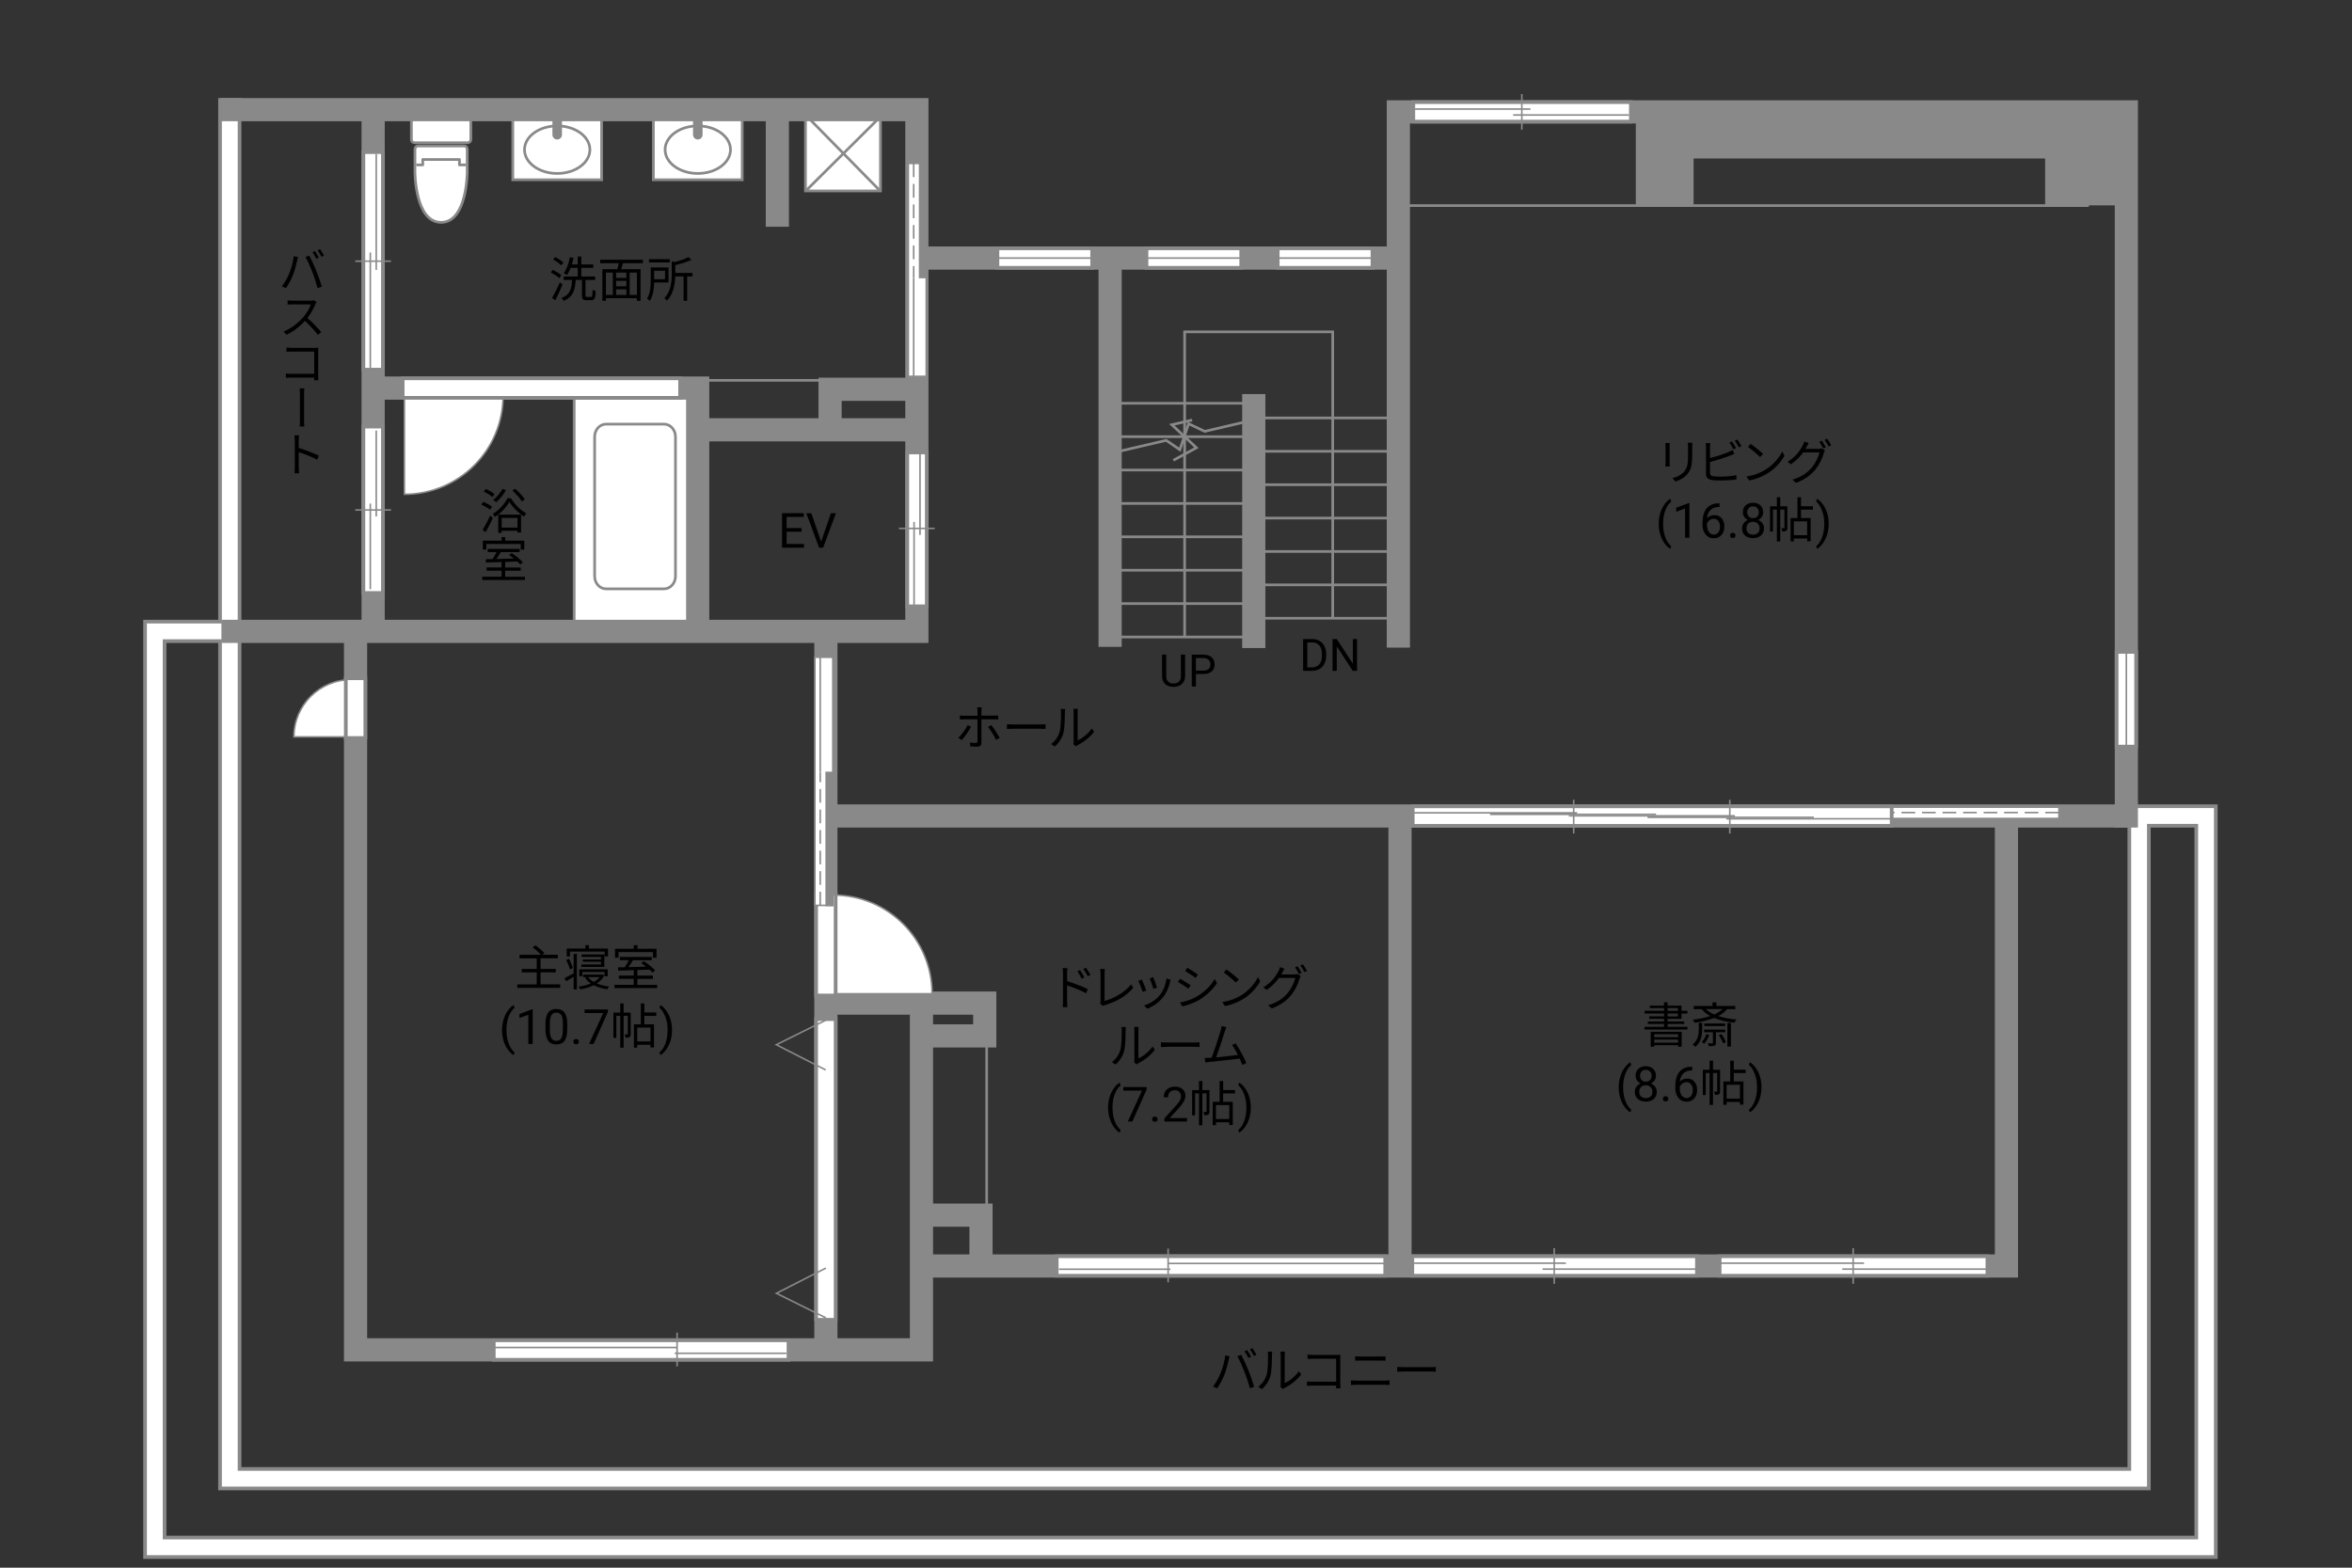 <?xml version="1.0" encoding="UTF-8"?>
<svg id="adrama-K" xmlns="http://www.w3.org/2000/svg" viewBox="0 0 630 420">
  <rect x="0" y="0" width="630" height="420" fill="#333333" stroke="none"/>
  <defs>
    <style>
      .cls-1, .cls-2, .cls-3, .cls-4, .cls-5, .cls-6, .cls-7, .cls-8, .cls-9 {
        fill: none;
      }

      .cls-10, .cls-11, .cls-2, .cls-3, .cls-5, .cls-6, .cls-7, .cls-8, .cls-9 {
        stroke: #898989;
      }

      .cls-10, .cls-11, .cls-3, .cls-5 {
        stroke-width: .42px;
      }

      .cls-10, .cls-12 {
        fill: #fff;
      }

      .cls-11, .cls-13 {
        fill: #898989;
      }

      .cls-2 {
        stroke-linejoin: round;
      }

      .cls-2, .cls-4, .cls-6, .cls-7 {
        stroke-linecap: square;
      }

      .cls-2, .cls-6, .cls-8 {
        stroke-width: .72px;
      }

      .cls-4 {
        stroke: #fff;
        stroke-width: 4.24px;
      }

      .cls-5 {
        stroke-dasharray: 0 0 3.67 1.83;
      }

      .cls-7 {
        stroke-width: 6.21px;
      }

      .cls-9 {
        stroke-width: .71px;
      }
    </style>
  </defs>
  <g>
    <path class="cls-12" d="m111.05,30.82h14.2c.48,0,.87.39.87.87v5.69c0,.48-.39.86-.86.86h-14.2c-.48,0-.86-.39-.86-.86v-5.69c0-.48.39-.86.86-.86Z"/>
    <path class="cls-12" d="m118.15,59.57c7,0,7-13.5,7-13.5v-6.11c0-.48-.35-.86-.79-.86h-12.43c-.44,0-.79.39-.79.86v6.11s0,13.5,7.01,13.5Z"/>
    <path class="cls-6" d="m111.05,30.82h14.2c.48,0,.87.39.87.87v5.69c0,.48-.39.86-.86.86h-14.2c-.48,0-.86-.39-.86-.86v-5.69c0-.48.39-.86.86-.86Z"/>
    <path class="cls-6" d="m118.15,59.57c7,0,7-13.5,7-13.5v-6.11c0-.48-.35-.86-.79-.86h-12.43c-.44,0-.79.39-.79.86v6.11s0,13.5,7.01,13.5Z"/>
    <polyline class="cls-2" points="124.46 44.18 123.07 44.18 123.07 42.73 113.24 42.73 113.24 44.18 111.85 44.18"/>
  </g>
  <polyline class="cls-7" points="61.55 29.38 61.55 396.16 572.97 396.16 572.97 219.47"/>
  <polyline class="cls-7" points="569.56 218.61 590.9 218.61 590.9 414.53 41.47 414.53 41.47 169.15 61.66 169.15"/>
  <polyline class="cls-4" points="61.55 29.38 61.55 396.16 572.97 396.16 572.97 219.47"/>
  <polyline class="cls-4" points="569.56 218.61 590.9 218.61 590.9 414.53 41.47 414.53 41.47 169.15 61.66 169.15"/>
  <line class="cls-9" x1="223.91" y1="101.9" x2="183.11" y2="101.9"/>
  <polyline class="cls-7" points="222.34 113.7 222.34 104.29 244.94 104.29"/>
  <line class="cls-9" x1="375.81" y1="55.08" x2="559.52" y2="55.08"/>
  <polyline class="cls-9" points="356.98 165.33 356.98 88.91 317.31 88.91 317.31 170.57"/>
  <line class="cls-9" x1="299.03" y1="170.66" x2="334.18" y2="170.66"/>
  <line class="cls-9" x1="299.03" y1="161.71" x2="334.18" y2="161.71"/>
  <line class="cls-9" x1="299.03" y1="152.77" x2="334.18" y2="152.77"/>
  <line class="cls-9" x1="299.03" y1="143.82" x2="334.18" y2="143.82"/>
  <line class="cls-9" x1="299.03" y1="134.88" x2="334.18" y2="134.88"/>
  <line class="cls-9" x1="299.03" y1="125.93" x2="334.18" y2="125.93"/>
  <line class="cls-9" x1="299.03" y1="116.99" x2="334.18" y2="116.99"/>
  <polyline class="cls-9" points="299.45 120.99 312.39 117.97 316.03 120.49 318.38 113.51 322.68 115.57 333.68 113"/>
  <line class="cls-9" x1="337.44" y1="165.63" x2="372.59" y2="165.63"/>
  <line class="cls-9" x1="337.44" y1="156.69" x2="372.59" y2="156.69"/>
  <line class="cls-9" x1="337.44" y1="147.75" x2="372.59" y2="147.75"/>
  <line class="cls-9" x1="337.44" y1="138.8" x2="372.59" y2="138.8"/>
  <line class="cls-9" x1="337.44" y1="129.86" x2="372.59" y2="129.86"/>
  <line class="cls-9" x1="337.44" y1="120.91" x2="372.59" y2="120.91"/>
  <line class="cls-9" x1="337.44" y1="111.97" x2="372.59" y2="111.97"/>
  <line class="cls-9" x1="299.03" y1="108.04" x2="334.18" y2="108.04"/>
  <rect class="cls-9" x="246.3" y="278.79" width="17.99" height="45.82"/>
  <g>
    <path d="m150.05,263.72v.95h-11.49v-.95h5.2v-3.2h-4v-.92h4v-2.85h-4.6v-.95h5.71c-.51-.6-1.43-1.42-2.21-1.99l.78-.55c.83.6,1.87,1.48,2.38,2.09l-.61.44h4.2v.95h-4.62v2.85h4.08v.92h-4.08v3.2h5.27Z"/>
    <path d="m153.65,255.55h.87v9.52h-.87v-3.35c-.69.4-1.39.81-2,1.17l-.43-.85c.62-.29,1.52-.78,2.43-1.26v-5.23Zm-1.01,4.16c-.14-.68-.57-1.74-.97-2.52l.75-.32c.43.79.84,1.81,1.01,2.48l-.79.36Zm.03-3.47h-.87v-2.11h5v-.92h.95v.92h5.1v2.11h-.9v-1.3h-9.28v1.3Zm9.2,5.07c-.44.9-1.14,1.61-2,2.17.96.4,2.11.69,3.31.82-.19.19-.43.55-.52.75-1.35-.18-2.59-.56-3.63-1.1-1.09.55-2.35.91-3.63,1.12-.08-.21-.26-.55-.4-.74,1.13-.16,2.26-.43,3.25-.84-.62-.43-1.14-.94-1.52-1.52l.52-.18h-1.05v-.68h4.98l.16-.04.53.25Zm.05.25v-1.16h-5.93v1.16h-.83v-1.86h7.62v1.86h-.86Zm-.94-3.17v-.73h-4.86v-.6h4.86v-.69h-5.2v-.65h6.1v3.33h-6.16v-.66h5.27Zm-3.46,3.39c.38.49.9.94,1.53,1.3.64-.35,1.17-.78,1.57-1.3h-3.11Z"/>
    <path d="m176.02,263.85v.87h-11.44v-.87h5.17v-1.62h-3.99v-.86h3.99v-1.46c-1.57.05-3.03.09-4.17.13l-.05-.88c.53-.01,1.14-.01,1.81-.03.38-.56.79-1.27,1.1-1.88h-2.39v-.86h8.54v.86h-5.04c-.36.61-.79,1.29-1.2,1.86,1.46-.04,3.09-.08,4.72-.13-.43-.35-.88-.69-1.3-.98l.69-.48c1.09.69,2.41,1.74,3.02,2.5l-.73.55c-.19-.23-.45-.51-.77-.79-1.08.04-2.18.08-3.25.1v1.5h4.16v.86h-4.16v1.62h5.29Zm-10.36-7.27h-.92v-2.39h5.02v-.96h.98v.96h5.12v2.39h-.96v-1.5h-9.23v1.5Z"/>
    <path d="m134.48,275.94c0-.96.13-1.87.38-2.75.26-.88.64-1.68,1.15-2.4s1.03-1.23,1.58-1.52l.24.77c-.62.47-1.12,1.2-1.52,2.17-.4.97-.61,2.06-.65,3.27v.54c0,1.63.29,3.05.89,4.25.36.72.79,1.28,1.28,1.69l-.24.72c-.56-.31-1.1-.84-1.61-1.57-1-1.44-1.5-3.16-1.5-5.16Z"/>
    <path d="m142.7,279.69h-1.18v-7.83l-2.37.87v-1.07l3.36-1.26h.18v9.29Z"/>
    <path d="m151.94,275.75c0,1.38-.23,2.4-.7,3.07s-1.2,1-2.2,1-1.72-.33-2.19-.98c-.47-.65-.72-1.63-.74-2.93v-1.57c0-1.36.23-2.37.7-3.03s1.21-.99,2.21-.99,1.73.32,2.2.96c.47.64.71,1.62.72,2.95v1.52Zm-1.17-1.61c0-.99-.14-1.72-.42-2.17-.28-.46-.72-.68-1.33-.68s-1.04.23-1.31.68-.42,1.15-.43,2.09v1.88c0,1,.15,1.74.43,2.21.29.48.73.71,1.32.71s1.01-.22,1.29-.67c.28-.45.43-1.16.44-2.12v-1.92Z"/>
    <path d="m153.59,279.08c0-.2.06-.37.18-.51.12-.14.3-.2.54-.2s.42.07.55.2c.12.14.19.3.19.51s-.06.36-.19.49c-.12.13-.31.2-.55.2s-.42-.07-.54-.2c-.12-.13-.18-.29-.18-.49Z"/>
    <path d="m162.83,271.11l-3.83,8.58h-1.23l3.81-8.28h-5v-.96h6.25v.66Z"/>
    <path d="m168.94,277.02c0,.39-.05.65-.3.81s-.58.18-1.08.18c-.03-.25-.13-.62-.25-.87.35.01.61.01.72,0,.1,0,.13-.03.13-.13v-4.86h-1.12v8.55h-.9v-8.55h-1.05v5.9h-.78v-6.77h1.83v-2.44h.9v2.44h1.9v5.75Zm3.65-4.85v2.25h2.59v6.21h-.94v-.73h-3.56v.77h-.88v-6.25h1.85v-5.58h.95v2.42h3.19v.91h-3.19Zm1.65,3.13h-3.56v3.72h3.56v-3.72Z"/>
    <path d="m180,276.01c0,.94-.12,1.85-.37,2.71-.25.87-.63,1.66-1.14,2.4-.51.73-1.04,1.25-1.6,1.56l-.25-.72c.65-.5,1.18-1.27,1.57-2.33.4-1.05.6-2.22.61-3.5v-.2c0-.89-.09-1.71-.28-2.48-.19-.76-.45-1.45-.78-2.05-.33-.6-.71-1.08-1.12-1.42l.25-.72c.56.31,1.09.83,1.6,1.55.51.72.88,1.52,1.14,2.39.25.87.38,1.8.38,2.8Z"/>
  </g>
  <g>
    <path d="m284.73,260.73c0-.36-.03-.95-.1-1.35h1.29c-.05.4-.09.96-.09,1.35v2.12c1.72.53,4.17,1.46,5.55,2.15l-.46,1.1c-1.4-.77-3.65-1.62-5.1-2.08v4.28c0,.42.04,1.12.08,1.53h-1.25c.05-.42.08-1.05.08-1.53v-7.57Zm5.75,1.14l-.74.34c-.33-.68-.73-1.39-1.16-1.98l.71-.33c.33.48.88,1.35,1.18,1.96Zm1.61-.69l-.73.36c-.35-.69-.77-1.38-1.21-1.95l.71-.34c.34.46.91,1.33,1.22,1.92Z"/>
    <path d="m294.79,268.22v-7.44c0-.34-.07-.92-.12-1.18h1.29c-.05.33-.09.81-.09,1.18v7.37c2.48-.62,5.5-2.34,7.11-4.43l.58.91c-1.69,2.09-4.37,3.71-7.6,4.64-.14.04-.34.1-.55.23l-.75-.65c.09-.21.13-.38.13-.64Z"/>
    <path d="m307.05,265.37l-.99.36c-.2-.68-.9-2.47-1.16-2.93l.96-.38c.26.56.94,2.26,1.18,2.94Zm6.34-2.21c-.35,1.43-.91,2.82-1.85,3.99-1.2,1.53-2.78,2.54-4.24,3.09l-.86-.87c1.51-.44,3.16-1.43,4.22-2.77.92-1.13,1.6-2.78,1.79-4.45l1.12.35c-.09.27-.14.48-.2.65Zm-3.48,1.43l-.96.34c-.14-.58-.74-2.24-1.01-2.82l.95-.33c.22.52.86,2.24,1.03,2.81Z"/>
    <path d="m318.93,263.96l-.6.91c-.64-.47-2.05-1.38-2.83-1.78l.57-.88c.77.42,2.29,1.34,2.86,1.75Zm1.51,3.09c2.16-1.24,3.87-2.93,4.93-4.76l.62,1.07c-1.12,1.76-2.92,3.43-4.99,4.65-1.31.75-3.11,1.37-4.32,1.61l-.6-1.05c1.43-.25,3.04-.77,4.36-1.52Zm.42-5.94l-.61.88c-.62-.47-2.03-1.4-2.79-1.85l.58-.87c.77.43,2.26,1.42,2.82,1.83Z"/>
    <path d="m332.61,266.55c2-1.26,3.59-3.19,4.34-4.78l.62,1.11c-.88,1.62-2.4,3.39-4.37,4.63-1.3.82-2.94,1.61-5.11,2.02l-.69-1.07c2.28-.34,3.96-1.13,5.2-1.9Zm-.77-4.12l-.82.82c-.65-.68-2.28-2.07-3.24-2.72l.74-.79c.92.61,2.59,1.96,3.32,2.69Z"/>
    <path d="m343.49,260.51c-.09.18-.19.36-.3.55h3.52c.35,0,.64-.04.84-.12l.86.52c-.1.18-.23.48-.3.69-.35,1.31-1.14,3.07-2.3,4.49-1.18,1.44-2.74,2.63-5.17,3.54l-.95-.86c2.39-.7,4.02-1.87,5.2-3.26,1-1.18,1.81-2.87,2.07-4.06h-4.38c-.79,1.1-1.87,2.26-3.3,3.2l-.9-.66c2.24-1.34,3.51-3.24,4.08-4.39.13-.23.32-.7.4-1.04l1.2.4c-.21.34-.44.78-.57,1.01Zm5.14.14l-.7.31c-.26-.52-.7-1.31-1.05-1.79l.69-.3c.33.47.79,1.25,1.07,1.78Zm1.46-.53l-.7.31c-.29-.56-.71-1.3-1.08-1.78l.69-.3c.34.48.85,1.29,1.09,1.77Z"/>
    <path d="m300.07,281.33c.38-1.18.39-3.78.39-5.23,0-.39-.04-.68-.09-.95h1.2c-.01.16-.07.55-.07.94,0,1.44-.05,4.23-.4,5.53-.39,1.39-1.22,2.67-2.31,3.58l-.97-.66c1.09-.78,1.87-1.94,2.26-3.2Zm3.78,2.54v-7.79c0-.49-.07-.87-.08-.96h1.2c-.01.09-.05.47-.05.96v7.5c1.2-.55,2.79-1.73,3.8-3.2l.61.88c-1.12,1.52-2.92,2.86-4.43,3.6-.21.12-.35.22-.44.3l-.69-.57c.05-.21.09-.47.09-.73Z"/>
    <path d="m312.78,279.3h7.12c.65,0,1.12-.04,1.4-.06v1.27c-.26-.01-.81-.06-1.39-.06h-7.14c-.71,0-1.4.03-1.81.06v-1.27c.39.03,1.08.06,1.81.06Z"/>
    <path d="m328.06,276.38c-.38,1.22-1.66,5.21-2.31,6.9,1.91-.18,4.41-.46,5.84-.65-.52-1.03-1.1-2.04-1.59-2.67l.97-.44c.92,1.34,2.34,3.95,2.89,5.29l-1.09.49c-.17-.47-.42-1.07-.72-1.7-2,.26-6.36.74-8.1.9-.33.03-.7.09-1.08.14l-.2-1.21c.39.01.83,0,1.21-.01.2-.01.42-.03.65-.04.73-1.79,2.05-5.95,2.42-7.23.16-.6.21-.91.25-1.25l1.3.26c-.13.32-.27.66-.44,1.21Z"/>
    <path d="m296.81,296.72c0-.96.13-1.87.39-2.75.26-.88.64-1.68,1.15-2.4s1.03-1.23,1.58-1.52l.24.77c-.62.47-1.12,1.2-1.52,2.17s-.61,2.06-.65,3.27v.54c0,1.63.29,3.05.89,4.25.36.72.79,1.28,1.28,1.69l-.24.72c-.56-.31-1.1-.84-1.61-1.57-1-1.44-1.5-3.16-1.5-5.16Z"/>
    <path d="m307.14,291.89l-3.83,8.58h-1.23l3.81-8.28h-5v-.96h6.25v.66Z"/>
    <path d="m308.62,299.85c0-.2.06-.37.18-.51.12-.14.3-.2.54-.2s.42.07.55.2.19.3.19.51-.06.36-.19.49-.31.2-.55.2-.42-.07-.54-.2c-.12-.13-.18-.29-.18-.49Z"/>
    <path d="m317.95,300.47h-6.06v-.84l3.2-3.55c.47-.54.8-.97.98-1.31.18-.34.27-.68.27-1.04,0-.48-.15-.88-.44-1.19-.29-.31-.68-.46-1.17-.46-.58,0-1.04.17-1.36.5-.32.33-.49.79-.49,1.39h-1.17c0-.85.27-1.54.82-2.06s1.28-.79,2.2-.79c.86,0,1.54.23,2.04.68.5.45.75,1.05.75,1.8,0,.91-.58,1.99-1.74,3.25l-2.48,2.69h4.64v.96Z"/>
    <path d="m323.97,297.79c0,.39-.05.65-.3.81s-.58.18-1.08.18c-.03-.25-.13-.62-.25-.87.35.01.61.01.71,0,.1,0,.13-.03.13-.13v-4.86h-1.12v8.55h-.9v-8.55h-1.05v5.9h-.78v-6.77h1.83v-2.44h.9v2.44h1.9v5.75Zm3.65-4.85v2.25h2.59v6.21h-.94v-.73h-3.56v.77h-.88v-6.25h1.85v-5.58h.95v2.42h3.18v.91h-3.18Zm1.65,3.13h-3.56v3.72h3.56v-3.72Z"/>
    <path d="m335.03,296.78c0,.94-.12,1.85-.37,2.71-.25.87-.63,1.66-1.14,2.4s-1.04,1.25-1.6,1.56l-.25-.72c.65-.5,1.18-1.27,1.57-2.33.4-1.05.6-2.22.61-3.5v-.2c0-.89-.09-1.71-.28-2.48-.19-.76-.45-1.45-.78-2.05s-.71-1.08-1.12-1.42l.25-.72c.56.31,1.09.83,1.6,1.55s.88,1.52,1.14,2.39.38,1.8.38,2.8Z"/>
  </g>
  <g>
    <path d="m149.81,74.51c-.48-.47-1.47-1.11-2.27-1.51l.53-.69c.79.38,1.81.96,2.31,1.42l-.57.78Zm.87,1.7c-.55,1.36-1.3,2.99-1.94,4.21l-.86-.58c.6-1.03,1.46-2.73,2.09-4.19l.7.56Zm-.35-5.11c-.46-.49-1.4-1.16-2.18-1.59l.57-.65c.78.39,1.74,1.01,2.21,1.5l-.6.74Zm7.98,8.45c.33,0,.39-.27.43-1.95.21.17.58.34.84.4-.09,1.91-.31,2.42-1.18,2.42h-1.31c-.96,0-1.21-.29-1.21-1.29v-4.13h-1.68c-.18,2.77-.69,4.58-3.22,5.6-.1-.23-.38-.6-.6-.77,2.33-.86,2.72-2.42,2.86-4.84h-2.26v-.92h3.78v-2.31h-1.9c-.3.74-.62,1.42-1,1.94-.19-.14-.61-.42-.85-.52.78-1.03,1.33-2.64,1.64-4.26l.96.18c-.12.6-.26,1.18-.44,1.74h1.59v-2.12h.95v2.12h3.2v.92h-3.2v2.31h3.71v.92h-2.59v4.12c0,.36.05.43.38.43h1.1Z"/>
    <path d="m166.88,70.51c-.16.55-.34,1.13-.51,1.62h5.21v8.46h-.98v-.69h-8.31v.69h-.94v-8.46h4.02c.14-.49.27-1.09.38-1.62h-4.98v-.92h11.43v.92h-5.33Zm-4.58,8.5h1.85v-5.98h-1.85v5.98Zm5.47-5.98h-2.74v1.43h2.74v-1.43Zm0,2.22h-2.74v1.46h2.74v-1.46Zm-2.74,3.76h2.74v-1.51h-2.74v1.51Zm5.58-5.98h-1.95v5.98h1.95v-5.98Z"/>
    <path d="m175.22,75.69c-.04,1.57-.26,3.55-1.16,4.9-.14-.16-.55-.47-.74-.58.88-1.4.98-3.38.98-4.85v-3.5h4.77v4.03h-3.85Zm4.17-5.38h-5.56v-.87h5.56v.87Zm-4.17,2.24v2.26h2.91v-2.26h-2.91Zm10.27,1.5h-1.43v6.54h-.96v-6.54h-2.24c-.05,2.03-.44,4.64-2.2,6.51-.14-.21-.48-.53-.71-.65,1.79-1.91,1.98-4.5,1.98-6.46v-3.44l.77.19c1.38-.35,2.83-.83,3.68-1.31l.86.71c-1.17.57-2.83,1.07-4.36,1.43v2.08h4.62v.94Z"/>
  </g>
  <g>
    <path d="m317.44,175.38v5.8c0,.8-.26,1.46-.76,1.97s-1.18.8-2.04.86h-.3c-.93.01-1.68-.24-2.23-.74s-.84-1.2-.84-2.08v-5.81h1.11v5.78c0,.62.17,1.1.51,1.44s.82.51,1.45.51,1.12-.17,1.46-.51.51-.82.51-1.44v-5.78h1.13Z"/>
    <path d="m320.34,180.58v3.34h-1.12v-8.53h3.15c.93,0,1.67.24,2.19.71s.79,1.11.79,1.89c0,.83-.26,1.47-.78,1.91s-1.26.67-2.22.67h-2.01Zm0-.92h2.02c.6,0,1.06-.14,1.38-.43.32-.28.48-.69.48-1.23s-.16-.92-.48-1.22-.76-.46-1.32-.48h-2.09v3.35Z"/>
  </g>
  <g>
    <path d="m349.05,179.73v-8.53h2.41c.74,0,1.4.16,1.97.49s1.01.79,1.32,1.4.47,1.3.47,2.09v.54c0,.8-.16,1.51-.47,2.12s-.75,1.07-1.33,1.39-1.25.49-2.01.5h-2.36Zm1.12-7.61v6.69h1.18c.87,0,1.54-.27,2.02-.81s.72-1.31.72-2.31v-.5c0-.97-.23-1.72-.68-2.26-.46-.54-1.1-.81-1.94-.82h-1.31Z"/>
    <path d="m363.48,179.73h-1.13l-4.29-6.57v6.57h-1.13v-8.53h1.13l4.31,6.6v-6.6h1.12v8.53Z"/>
  </g>
  <g>
    <path d="m447.22,119.64v4.34c0,.33.03.75.05.99h-1.2c.03-.19.06-.61.06-1v-4.33c0-.23-.03-.69-.05-.94h1.18c-.03.25-.05.62-.05.94Zm6.05.09v2.11c0,3.12-.43,4.15-1.37,5.27-.85,1.01-2.15,1.57-3.09,1.9l-.84-.9c1.2-.3,2.3-.82,3.11-1.73.92-1.08,1.08-2.13,1.08-4.59v-2.05c0-.44-.03-.81-.07-1.13h1.22c-.03.32-.04.69-.04,1.13Z"/>
    <path d="m458.03,119.77v2.94c1.53-.38,3.59-1,4.94-1.59.39-.17.78-.36,1.14-.58l.46,1.04c-.36.16-.83.36-1.22.51-1.46.58-3.71,1.27-5.32,1.69v2.86c0,.66.27.83.91.96.4.06,1.08.1,1.72.1,1.38,0,3.37-.13,4.45-.42v1.18c-1.13.17-3.08.27-4.5.27-.77,0-1.55-.04-2.08-.13-1-.18-1.56-.64-1.56-1.69v-7.15c0-.31-.03-.75-.08-1.05h1.21c-.04.3-.06.69-.06,1.05Zm6.97.29l-.7.32c-.26-.53-.7-1.31-1.05-1.81l.69-.3c.32.47.79,1.26,1.07,1.78Zm1.46-.53l-.7.33c-.29-.57-.71-1.3-1.08-1.79l.69-.3c.34.48.84,1.29,1.09,1.77Z"/>
    <path d="m473.03,125.75c2-1.26,3.59-3.19,4.34-4.78l.62,1.11c-.88,1.62-2.4,3.39-4.37,4.63-1.3.82-2.94,1.61-5.11,2.02l-.69-1.07c2.28-.34,3.96-1.13,5.2-1.9Zm-.77-4.12l-.82.82c-.65-.68-2.28-2.07-3.24-2.72l.74-.79c.92.61,2.59,1.96,3.32,2.69Z"/>
    <path d="m483.91,119.7c-.09.18-.19.36-.3.55h3.52c.35,0,.64-.04.84-.12l.86.52c-.1.18-.23.48-.3.69-.35,1.31-1.14,3.07-2.3,4.49-1.18,1.44-2.74,2.63-5.17,3.54l-.95-.86c2.39-.7,4.02-1.87,5.2-3.26,1-1.18,1.81-2.87,2.07-4.06h-4.38c-.79,1.1-1.87,2.26-3.3,3.2l-.9-.66c2.24-1.34,3.51-3.24,4.08-4.39.13-.23.32-.7.4-1.04l1.2.4c-.21.34-.44.78-.57,1.01Zm5.14.14l-.7.31c-.26-.52-.7-1.31-1.05-1.79l.69-.3c.33.47.79,1.25,1.07,1.78Zm1.46-.53l-.7.31c-.29-.56-.71-1.3-1.08-1.78l.69-.3c.34.48.85,1.29,1.09,1.77Z"/>
    <path d="m444.3,140.31c0-.96.13-1.87.38-2.75s.64-1.68,1.15-2.4,1.03-1.23,1.58-1.52l.24.77c-.62.47-1.12,1.2-1.52,2.17s-.61,2.06-.65,3.27v.54c0,1.63.29,3.05.89,4.25.36.72.79,1.28,1.28,1.69l-.24.72c-.56-.31-1.1-.84-1.61-1.57-1-1.44-1.5-3.16-1.5-5.16Z"/>
    <path d="m452.53,144.06h-1.18v-7.83l-2.37.87v-1.07l3.36-1.26h.18v9.29Z"/>
    <path d="m460.58,134.82v1h-.22c-.91.02-1.64.29-2.18.81-.54.52-.85,1.26-.94,2.22.49-.56,1.15-.84,1.99-.84s1.45.28,1.93.85.72,1.3.72,2.2c0,.95-.26,1.71-.78,2.29s-1.21.86-2.09.86-1.6-.34-2.15-1.02c-.55-.68-.83-1.55-.83-2.62v-.45c0-1.7.36-3,1.09-3.9.73-.9,1.81-1.36,3.24-1.38h.21Zm-1.54,4.16c-.4,0-.77.12-1.11.36-.34.24-.57.54-.7.91v.43c0,.76.17,1.38.51,1.84.34.47.77.7,1.28.7s.95-.19,1.25-.58.45-.9.45-1.53-.15-1.15-.46-1.54c-.31-.39-.71-.59-1.22-.59Z"/>
    <path d="m463.41,143.45c0-.2.06-.37.18-.51.12-.14.3-.2.54-.2s.42.07.55.2.19.3.19.51-.06.36-.19.49-.31.2-.55.2-.42-.07-.54-.2c-.12-.13-.18-.29-.18-.49Z"/>
    <path d="m472.29,137.23c0,.46-.12.87-.37,1.23s-.57.64-.99.84c.48.21.86.51,1.15.91s.42.85.42,1.35c0,.8-.27,1.44-.81,1.91-.54.47-1.25.71-2.13.71s-1.6-.24-2.14-.71c-.54-.48-.8-1.11-.8-1.91,0-.5.14-.95.41-1.35.27-.4.65-.71,1.13-.91-.41-.2-.73-.48-.97-.84s-.36-.77-.36-1.23c0-.78.25-1.4.75-1.85s1.16-.69,1.97-.69,1.47.23,1.97.69c.5.46.75,1.07.75,1.85Zm-.96,4.31c0-.52-.16-.94-.49-1.26s-.76-.49-1.29-.49-.95.16-1.27.48-.48.74-.48,1.27.16.94.47,1.24c.31.3.74.45,1.3.45s.98-.15,1.29-.45c.31-.3.47-.71.47-1.23Zm-1.76-5.88c-.46,0-.83.14-1.12.43s-.43.67-.43,1.16.14.85.42,1.14c.28.29.66.44,1.13.44s.84-.15,1.13-.44c.28-.29.42-.67.42-1.14s-.15-.85-.44-1.15-.66-.44-1.11-.44Z"/>
    <path d="m478.76,141.39c0,.39-.05.65-.3.81s-.58.18-1.08.18c-.03-.25-.13-.62-.25-.87.35.01.61.01.71,0,.1,0,.13-.03.13-.13v-4.86h-1.12v8.55h-.9v-8.55h-1.05v5.9h-.78v-6.77h1.83v-2.44h.9v2.44h1.9v5.75Zm3.65-4.85v2.25h2.59v6.21h-.94v-.73h-3.56v.77h-.88v-6.25h1.85v-5.58h.95v2.42h3.19v.91h-3.19Zm1.65,3.13h-3.56v3.72h3.56v-3.72Z"/>
    <path d="m489.82,140.38c0,.94-.12,1.85-.37,2.71-.25.87-.63,1.66-1.14,2.4s-1.04,1.25-1.6,1.56l-.25-.72c.65-.5,1.18-1.27,1.57-2.33.4-1.05.6-2.22.61-3.5v-.2c0-.89-.09-1.71-.28-2.48-.19-.76-.45-1.45-.78-2.05s-.71-1.08-1.12-1.42l.25-.72c.56.31,1.09.83,1.6,1.55s.88,1.52,1.14,2.39.38,1.8.38,2.8Z"/>
  </g>
  <g>
    <path d="m78.67,68.63l1.16.23c-.09.27-.18.65-.23.92-.18.81-.62,2.67-1.14,3.94-.46,1.16-1.16,2.46-1.86,3.48l-1.1-.47c.81-1.05,1.51-2.38,1.95-3.43.55-1.31,1.08-3.22,1.23-4.68Zm3.15.21l1.04-.35c.48.92,1.3,2.67,1.83,4,.51,1.23,1.18,3.17,1.52,4.32l-1.16.36c-.33-1.29-.87-3-1.4-4.34-.51-1.3-1.29-3.06-1.83-3.99Zm3.58.16l-.7.31c-.23-.51-.66-1.27-1-1.75l.66-.29c.31.46.77,1.24,1.04,1.73Zm1.4-.52l-.68.31c-.29-.55-.69-1.26-1.05-1.73l.66-.3c.34.47.82,1.26,1.07,1.72Z"/>
    <path d="m84.48,81.5c-.44,1.09-1.25,2.59-2.13,3.72,1.33,1.12,2.87,2.76,3.69,3.74l-.88.77c-.84-1.1-2.2-2.57-3.47-3.76-1.37,1.47-3.07,2.86-4.94,3.71l-.79-.86c2.03-.78,3.89-2.3,5.2-3.74.86-.97,1.77-2.48,2.09-3.54h-4.95c-.46,0-1.13.05-1.27.07v-1.13c.17.03.88.08,1.27.08h4.9c.42,0,.74-.04.95-.1l.64.49c-.08.1-.23.39-.3.56Z"/>
    <path d="m78.11,93.19h6.21c.31,0,.69-.01.94-.03-.01.29-.03.68-.03.97v6.53c0,.46.04,1.01.05,1.21h-1.14c.01-.13.01-.4.03-.7h-6.16c-.52,0-1.09.03-1.44.05v-1.14c.32.03.88.07,1.4.07h6.2v-5.96h-6.06c-.47,0-1.08.03-1.38.04v-1.12c.42.04.97.08,1.38.08Z"/>
    <path d="m80.33,105.49c0-.36,0-1.01-.06-1.44h1.26c-.08.43-.08,1.08-.08,1.43v6.99c-.01.39-.01,1.2.08,1.78h-1.27c.08-.58.08-1.33.08-1.78v-6.98Z"/>
    <path d="m78.95,117.96c0-.36-.03-.94-.09-1.33h1.25c-.05.39-.09.94-.09,1.33v2.05c1.66.51,4.06,1.4,5.38,2.07l-.44,1.08c-1.37-.74-3.54-1.57-4.94-2.02v4.15c0,.4.04,1.08.08,1.5h-1.22c.05-.4.08-1.01.08-1.5v-7.33Z"/>
  </g>
  <g>
    <path d="m328.19,363.11l1.16.25c-.08.29-.18.66-.23.94-.18.82-.64,2.74-1.18,4.07-.48,1.2-1.18,2.54-1.91,3.58l-1.11-.47c.82-1.08,1.55-2.44,2-3.54.56-1.34,1.11-3.32,1.27-4.82Zm3.24.22l1.05-.35c.52.94,1.35,2.73,1.9,4.11.53,1.29,1.22,3.28,1.56,4.45l-1.16.38c-.33-1.33-.92-3.08-1.47-4.47-.52-1.34-1.31-3.15-1.88-4.11Zm3.67.17l-.7.31c-.26-.53-.7-1.31-1.05-1.81l.69-.29c.33.46.81,1.25,1.07,1.78Zm1.46-.53l-.7.31c-.29-.57-.7-1.3-1.08-1.79l.69-.29c.35.47.85,1.29,1.09,1.77Z"/>
    <path d="m339.27,368.31c.38-1.18.39-3.78.39-5.23,0-.39-.04-.68-.09-.95h1.2c-.01.16-.07.55-.07.94,0,1.44-.05,4.23-.4,5.53-.39,1.39-1.22,2.67-2.31,3.58l-.97-.66c1.09-.78,1.87-1.94,2.26-3.2Zm3.78,2.54v-7.79c0-.49-.07-.87-.08-.96h1.2c-.01.09-.05.47-.05.96v7.5c1.2-.55,2.79-1.73,3.8-3.2l.61.88c-1.12,1.52-2.92,2.86-4.43,3.6-.21.12-.35.22-.44.3l-.69-.57c.05-.21.09-.47.09-.73Z"/>
    <path d="m351.67,363h6.41c.31,0,.7-.01.96-.03-.01.3-.04.7-.04,1.01v6.71c0,.47.04,1.05.05,1.26h-1.17c.01-.14.01-.42.03-.73h-6.36c-.53,0-1.12.03-1.47.05v-1.18c.34.04.9.08,1.44.08h6.38v-6.14h-6.23c-.48,0-1.13.03-1.43.04v-1.16c.43.05,1,.08,1.42.08Z"/>
    <path d="m363.23,369.88h7.79c.39,0,.81-.03,1.18-.07v1.25c-.39-.04-.83-.06-1.18-.06h-7.79c-.47,0-.92.04-1.37.06v-1.25c.44.03.9.07,1.37.07Zm1.04-6.45h5.56c.47,0,.92-.01,1.29-.05v1.17c-.36-.03-.86-.04-1.29-.04h-5.56c-.46,0-.88.03-1.29.04v-1.17c.42.03.86.05,1.29.05Z"/>
    <path d="m376.07,366.28h7.12c.65,0,1.12-.04,1.4-.06v1.27c-.26-.01-.81-.06-1.39-.06h-7.14c-.71,0-1.4.03-1.81.06v-1.27c.39.03,1.08.06,1.81.06Z"/>
  </g>
  <g>
    <rect class="cls-1" x="137.1" y="30.65" width="24.31" height="17.77"/>
    <rect class="cls-12" x="137.35" y="31.42" width="23.8" height="16.74"/>
    <path class="cls-8" d="m161.15,31.42v16.74h-23.8v-16.74h23.8Z"/>
    <path class="cls-8" d="m140.49,40.1c0,3.51,3.91,6.37,8.76,6.37s8.76-2.86,8.76-6.37-3.92-6.37-8.76-6.37-8.76,2.86-8.76,6.37Z"/>
    <path class="cls-13" d="m150.53,31.61v4.48c0,.71-.57,1.28-1.28,1.28s-1.28-.57-1.28-1.28v-4.48h2.56Z"/>
  </g>
  <g>
    <rect class="cls-1" x="174.76" y="30.65" width="24.31" height="17.77"/>
    <rect class="cls-12" x="175.01" y="31.42" width="23.8" height="16.74"/>
    <path class="cls-8" d="m198.81,31.42v16.74h-23.8v-16.74h23.8Z"/>
    <path class="cls-8" d="m178.15,40.1c0,3.51,3.91,6.37,8.76,6.37s8.76-2.86,8.76-6.37-3.92-6.37-8.76-6.37-8.76,2.86-8.76,6.37Z"/>
    <path class="cls-13" d="m188.19,31.61v4.48c0,.71-.57,1.28-1.28,1.28s-1.28-.57-1.28-1.28v-4.48h2.56Z"/>
  </g>
  <g>
    <rect class="cls-12" x="153.79" y="105.36" width="32.19" height="61.92"/>
    <rect class="cls-6" x="153.79" y="105.36" width="32.19" height="61.92"/>
    <path class="cls-6" d="m177.88,113.63c1.68,0,3.05,1.51,3.05,3.37v37.39c0,1.86-1.37,3.37-3.05,3.37h-15.55c-1.68,0-3.05-1.51-3.05-3.37v-37.39c0-1.86,1.37-3.37,3.05-3.37h15.55Z"/>
  </g>
  <g>
    <rect class="cls-12" x="215.75" y="31.06" width="20.09" height="20.09"/>
    <rect class="cls-6" x="215.75" y="31.06" width="20.09" height="20.09"/>
    <line class="cls-6" x1="235.47" y1="31.63" x2="216.11" y2="50.86"/>
    <line class="cls-6" x1="235.47" y1="50.85" x2="216.25" y2="31.28"/>
  </g>
  <g>
    <path d="m451.99,275.1v.72h-11.49v-.72h5.23v-.77h-4.34v-.66h4.34v-.72h-3.98v-.65h3.98v-.77h-5.2v-.73h5.2v-.73h-3.83v-.65h3.83v-.91h.95v.91h3.72v1.38h1.59v.73h-1.59v1.42h-3.72v.72h4.43v.66h-4.43v.77h5.32Zm-9.83,1.33h8.29v3.99h-.96v-.4h-6.4v.43h-.94v-4.02Zm.94.66v.79h6.4v-.79h-6.4Zm6.4,2.25v-.83h-6.4v.83h6.4Zm-2.82-8.53h2.77v-.73h-2.77v.73Zm0,1.5h2.77v-.77h-2.77v.77Z"/>
    <path d="m455.94,275.67c0,1.6-.2,3.41-1.81,4.8-.17-.2-.51-.47-.75-.61,1.5-1.25,1.66-2.83,1.66-4.2v-1.62h.9v1.64Zm6.7-5.32c-.62.75-1.44,1.35-2.39,1.85,1.44.48,3.11.79,4.88.94-.19.2-.44.6-.55.85-2-.2-3.86-.61-5.43-1.27-1.57.62-3.38,1.03-5.2,1.3-.1-.21-.36-.64-.55-.83,1.66-.19,3.29-.51,4.71-.98-.92-.51-1.7-1.12-2.31-1.85h-2.12v-.86h5.03v-.96h1.03v.96h5.07v.86h-2.16Zm-4.81,6.89c-.27.9-.81,1.79-1.35,2.38-.14-.12-.47-.36-.66-.48.55-.52.99-1.29,1.22-2.07l.79.17Zm1.79-.7v2.83c0,.39-.06.62-.38.77-.31.12-.77.13-1.5.13-.05-.22-.18-.55-.31-.75.56.03,1.04.01,1.18.01.16-.01.2-.04.2-.18v-2.81h-2.35v-.7h5.66v.7h-2.5Zm2.48-2.33v.69h-5.59v-.69h5.59Zm-5.19-3.86c.58.56,1.35,1.04,2.25,1.43.87-.39,1.64-.86,2.22-1.43h-4.47Zm4.2,6.7c.48.66.98,1.56,1.18,2.16l-.75.31c-.2-.61-.68-1.53-1.14-2.21l.71-.26Zm1.59-2.99h.94v6.33h-.94v-6.33Z"/>
    <path d="m433.59,291.27c0-.96.13-1.87.38-2.75s.64-1.68,1.15-2.4,1.03-1.23,1.58-1.52l.24.77c-.62.47-1.12,1.2-1.52,2.17s-.61,2.06-.65,3.27v.54c0,1.63.29,3.05.89,4.25.36.72.79,1.28,1.28,1.69l-.24.72c-.56-.31-1.1-.84-1.61-1.57-1-1.44-1.5-3.16-1.5-5.16Z"/>
    <path d="m443.57,288.19c0,.46-.12.87-.37,1.23s-.57.64-.99.84c.48.21.86.51,1.15.91s.42.85.42,1.35c0,.8-.27,1.44-.81,1.91-.54.47-1.25.71-2.13.71s-1.6-.24-2.14-.71c-.54-.48-.8-1.11-.8-1.91,0-.5.14-.95.41-1.35.27-.4.65-.71,1.13-.91-.41-.2-.73-.48-.97-.84s-.36-.77-.36-1.23c0-.78.25-1.4.75-1.85s1.16-.69,1.97-.69,1.47.23,1.97.69c.5.46.75,1.07.75,1.85Zm-.96,4.31c0-.52-.16-.94-.49-1.26s-.76-.49-1.29-.49-.95.16-1.27.48-.48.74-.48,1.27.16.94.47,1.24c.31.3.74.45,1.3.45s.98-.15,1.29-.45c.31-.3.47-.71.47-1.23Zm-1.76-5.88c-.46,0-.83.14-1.12.43s-.43.67-.43,1.16.14.85.42,1.14c.28.29.66.44,1.13.44s.84-.15,1.13-.44c.28-.29.42-.67.42-1.14s-.15-.85-.44-1.15-.66-.44-1.11-.44Z"/>
    <path d="m445.41,294.4c0-.2.06-.37.18-.51.12-.14.3-.2.54-.2s.42.07.55.2.19.3.19.51-.06.36-.19.49-.31.2-.55.2-.42-.07-.54-.2c-.12-.13-.18-.29-.18-.49Z"/>
    <path d="m453.29,285.77v1h-.22c-.91.02-1.64.29-2.18.81-.54.52-.85,1.26-.94,2.22.49-.56,1.15-.84,1.99-.84s1.45.28,1.93.85.72,1.3.72,2.2c0,.95-.26,1.71-.78,2.29s-1.21.86-2.09.86-1.6-.34-2.15-1.02c-.55-.68-.83-1.55-.83-2.62v-.45c0-1.7.36-3,1.09-3.9.73-.9,1.81-1.36,3.24-1.38h.21Zm-1.54,4.16c-.4,0-.77.12-1.11.36-.34.24-.57.54-.7.91v.43c0,.76.17,1.38.51,1.84.34.47.77.7,1.28.7s.95-.19,1.25-.58.45-.9.45-1.53-.15-1.15-.46-1.54c-.31-.39-.71-.59-1.22-.59Z"/>
    <path d="m460.75,292.34c0,.39-.05.65-.3.81s-.58.18-1.08.18c-.03-.25-.13-.62-.25-.87.35.01.61.01.71,0,.1,0,.13-.03.13-.13v-4.86h-1.12v8.55h-.9v-8.55h-1.05v5.9h-.78v-6.77h1.83v-2.44h.9v2.44h1.9v5.75Zm3.65-4.85v2.25h2.59v6.21h-.94v-.73h-3.56v.77h-.88v-6.25h1.85v-5.58h.95v2.42h3.18v.91h-3.18Zm1.65,3.13h-3.56v3.72h3.56v-3.72Z"/>
    <path d="m471.82,291.33c0,.94-.12,1.85-.37,2.71-.25.87-.63,1.66-1.14,2.4s-1.04,1.25-1.6,1.56l-.25-.72c.65-.5,1.18-1.27,1.57-2.33.4-1.05.6-2.22.61-3.5v-.2c0-.89-.09-1.71-.28-2.48-.19-.76-.45-1.45-.78-2.05s-.71-1.08-1.12-1.42l.25-.72c.56.31,1.09.83,1.6,1.55s.88,1.52,1.14,2.39.38,1.8.38,2.8Z"/>
  </g>
  <polyline class="cls-7" points="374.56 170.4 374.56 29.97 569.56 29.97 569.56 218.61 223.91 218.61"/>
  <line class="cls-7" x1="372.36" y1="69.14" x2="246.51" y2="69.14"/>
  <line class="cls-7" x1="297.35" y1="70.71" x2="297.35" y2="170.2"/>
  <line class="cls-7" x1="335.83" y1="170.51" x2="335.83" y2="108.68"/>
  <polyline class="cls-7" points="537.44 220.1 537.44 339.17 250.28 339.17"/>
  <line class="cls-7" x1="375" y1="337.41" x2="375" y2="220.03"/>
  <line class="cls-7" x1="221.22" y1="172.39" x2="221.22" y2="358.5"/>
  <polyline class="cls-7" points="223.29 268.74 263.77 268.74 263.77 277.53 249.02 277.53"/>
  <polyline class="cls-7" points="246.82 270.63 246.82 361.64 95.24 361.64 95.24 172.39"/>
  <polyline class="cls-7" points="262.77 336.53 262.77 325.55 248.77 325.55"/>
  <polyline class="cls-7" points="62.41 169.15 245.59 169.15 245.59 29.38 62.31 29.38"/>
  <line class="cls-7" x1="99.95" y1="30.85" x2="99.95" y2="168.94"/>
  <polyline class="cls-7" points="101.2 103.97 186.88 103.97 186.88 167.37"/>
  <line class="cls-7" x1="188.14" y1="115.15" x2="244" y2="115.15"/>
  <line class="cls-7" x1="208.22" y1="31.79" x2="208.22" y2="57.65"/>
  <polyline class="cls-9" points="319.32 112.53 313.88 113.79 320.47 119.96 314.3 123.31"/>
  <g>
    <path class="cls-10" d="m223.24,266.23h26.43c0-14.6-11.83-26.43-26.43-26.43"/>
    <line class="cls-7" x1="221.22" y1="242.02" x2="221.22" y2="264.09"/>
    <line class="cls-4" x1="221.22" y1="242.02" x2="221.22" y2="264.09"/>
  </g>
  <g>
    <path class="cls-10" d="m108.33,106v26.43c14.6,0,26.43-11.83,26.43-26.43"/>
    <line class="cls-7" x1="179.56" y1="103.97" x2="110.47" y2="103.97"/>
    <line class="cls-4" x1="179.56" y1="103.97" x2="110.47" y2="103.97"/>
  </g>
  <g>
    <path class="cls-10" d="m94.06,197.41h-15.33c0-8.46,6.86-15.33,15.33-15.32"/>
    <line class="cls-7" x1="95.24" y1="184.33" x2="95.24" y2="195.11"/>
    <line class="cls-4" x1="95.24" y1="184.33" x2="95.24" y2="195.11"/>
  </g>
  <g>
    <rect class="cls-10" x="243.3" y="43.78" width="4.8" height="57.05"/>
    <rect class="cls-11" x="246.33" y="43.78" width="1.77" height="30.57"/>
    <line class="cls-5" x1="244.74" y1="43.78" x2="244.74" y2="74.5"/>
    <line class="cls-3" x1="244.74" y1="74.5" x2="244.74" y2="100.83"/>
  </g>
  <g>
    <rect class="cls-10" x="218.27" y="176.08" width="4.8" height="66.48"/>
    <rect class="cls-11" x="221.3" y="206.95" width="1.77" height="35.62"/>
    <line class="cls-5" x1="219.7" y1="242.56" x2="219.7" y2="206.77"/>
    <line class="cls-3" x1="219.7" y1="206.77" x2="219.7" y2="176.08"/>
  </g>
  <g>
    <g>
      <line class="cls-7" x1="569.56" y1="177.26" x2="569.56" y2="197.41"/>
      <line class="cls-4" x1="569.56" y1="177.26" x2="569.56" y2="197.41"/>
    </g>
    <line class="cls-10" x1="569.56" y1="199.65" x2="569.56" y2="175.07"/>
  </g>
  <g>
    <g>
      <line class="cls-7" x1="221.22" y1="275.65" x2="221.22" y2="350.97"/>
      <line class="cls-4" x1="221.22" y1="275.65" x2="221.22" y2="350.97"/>
    </g>
    <g>
      <polyline class="cls-3" points="221.16 273.33 207.94 279.89 221.16 286.65"/>
      <polyline class="cls-3" points="221.2 353.06 207.97 346.49 221.2 339.74"/>
    </g>
  </g>
  <g>
    <g>
      <line class="cls-7" x1="245.63" y1="123.83" x2="245.63" y2="159.82"/>
      <line class="cls-4" x1="245.63" y1="123.83" x2="245.63" y2="159.82"/>
    </g>
    <g>
      <line class="cls-3" x1="246.43" y1="143.31" x2="246.43" y2="120.12"/>
      <line class="cls-3" x1="244.84" y1="162.95" x2="244.84" y2="139.83"/>
      <line class="cls-3" x1="250.37" y1="141.57" x2="240.8" y2="141.57"/>
    </g>
  </g>
  <g>
    <g>
      <line class="cls-7" x1="344.86" y1="69.14" x2="365.01" y2="69.14"/>
      <line class="cls-4" x1="344.86" y1="69.14" x2="365.01" y2="69.14"/>
    </g>
    <line class="cls-10" x1="367.26" y1="69.14" x2="342.67" y2="69.14"/>
  </g>
  <g>
    <g>
      <line class="cls-7" x1="309.71" y1="69.14" x2="329.86" y2="69.14"/>
      <line class="cls-4" x1="309.71" y1="69.14" x2="329.86" y2="69.14"/>
    </g>
    <line class="cls-10" x1="332.11" y1="69.14" x2="307.52" y2="69.14"/>
  </g>
  <g>
    <g>
      <line class="cls-7" x1="269.78" y1="69.14" x2="289.93" y2="69.14"/>
      <line class="cls-4" x1="269.78" y1="69.14" x2="289.93" y2="69.14"/>
    </g>
    <line class="cls-10" x1="292.18" y1="69.14" x2="267.6" y2="69.14"/>
  </g>
  <g>
    <g>
      <line class="cls-7" x1="380.91" y1="339.17" x2="451.93" y2="339.17"/>
      <line class="cls-4" x1="380.91" y1="339.17" x2="451.93" y2="339.17"/>
    </g>
    <g>
      <line class="cls-3" x1="413.19" y1="340.01" x2="454.74" y2="340.01"/>
      <line class="cls-3" x1="378.01" y1="338.42" x2="419.43" y2="338.42"/>
      <line class="cls-3" x1="416.31" y1="343.95" x2="416.31" y2="334.38"/>
    </g>
  </g>
  <g>
    <g>
      <line class="cls-7" x1="463.23" y1="339.17" x2="529.73" y2="339.17"/>
      <line class="cls-4" x1="463.23" y1="339.17" x2="529.73" y2="339.17"/>
    </g>
    <g>
      <line class="cls-3" x1="493.46" y1="340.01" x2="532.36" y2="340.01"/>
      <line class="cls-3" x1="460.52" y1="338.42" x2="499.3" y2="338.42"/>
      <line class="cls-3" x1="496.38" y1="343.95" x2="496.38" y2="334.38"/>
    </g>
  </g>
  <g>
    <g>
      <line class="cls-7" x1="381.18" y1="29.97" x2="434.23" y2="29.97"/>
      <line class="cls-4" x1="381.18" y1="29.97" x2="434.23" y2="29.97"/>
    </g>
    <g>
      <line class="cls-3" x1="405.3" y1="30.81" x2="436.33" y2="30.81"/>
      <line class="cls-3" x1="379.02" y1="29.22" x2="409.95" y2="29.22"/>
      <line class="cls-3" x1="407.63" y1="34.75" x2="407.63" y2="25.19"/>
    </g>
  </g>
  <g>
    <g>
      <line class="cls-7" x1="99.95" y1="96.42" x2="99.95" y2="43.37"/>
      <line class="cls-4" x1="99.95" y1="96.42" x2="99.95" y2="43.37"/>
    </g>
    <g>
      <line class="cls-3" x1="100.78" y1="72.3" x2="100.78" y2="41.27"/>
      <line class="cls-3" x1="99.19" y1="98.58" x2="99.19" y2="67.65"/>
      <line class="cls-3" x1="104.73" y1="69.97" x2="95.16" y2="69.97"/>
    </g>
  </g>
  <g>
    <g>
      <line class="cls-7" x1="99.95" y1="156.25" x2="99.95" y2="116.9"/>
      <line class="cls-4" x1="99.95" y1="156.25" x2="99.95" y2="116.9"/>
    </g>
    <g>
      <line class="cls-3" x1="100.78" y1="138.36" x2="100.78" y2="115.34"/>
      <line class="cls-3" x1="99.19" y1="157.85" x2="99.19" y2="134.91"/>
      <line class="cls-3" x1="104.73" y1="136.63" x2="95.16" y2="136.63"/>
    </g>
  </g>
  <g>
    <g>
      <rect class="cls-10" x="506.3" y="216.25" width="45.2" height="4.8"/>
      <rect class="cls-11" x="506.63" y="219.28" width="44.87" height="1.77"/>
      <line class="cls-5" x1="551.5" y1="217.69" x2="506.41" y2="217.69"/>
    </g>
    <g>
      <g>
        <line class="cls-7" x1="381.02" y1="218.64" x2="504.09" y2="218.64"/>
        <line class="cls-4" x1="381.02" y1="218.64" x2="504.09" y2="218.64"/>
      </g>
      <g>
        <line class="cls-3" x1="421.52" y1="223.31" x2="421.52" y2="214.27"/>
        <line class="cls-3" x1="463.34" y1="223.31" x2="463.34" y2="214.27"/>
        <g>
          <line class="cls-3" x1="462.41" y1="219.36" x2="506.98" y2="219.36"/>
          <line class="cls-3" x1="441.31" y1="218.97" x2="485.85" y2="218.97"/>
          <line class="cls-3" x1="420.21" y1="218.57" x2="464.71" y2="218.57"/>
          <line class="cls-3" x1="399.11" y1="218.17" x2="443.58" y2="218.17"/>
          <line class="cls-3" x1="378.01" y1="217.77" x2="422.44" y2="217.77"/>
        </g>
      </g>
    </g>
  </g>
  <g>
    <g>
      <g>
        <line class="cls-7" x1="285.66" y1="339.17" x2="368.43" y2="339.17"/>
        <line class="cls-4" x1="285.66" y1="339.17" x2="368.43" y2="339.17"/>
      </g>
      <g>
        <line class="cls-3" x1="312.89" y1="334.5" x2="312.89" y2="343.54"/>
        <line class="cls-3" x1="283.63" y1="340.04" x2="313.51" y2="340.04"/>
      </g>
    </g>
    <line class="cls-3" x1="312.89" y1="338.49" x2="370.69" y2="338.49"/>
  </g>
  <g>
    <g>
      <g>
        <line class="cls-7" x1="208.59" y1="361.69" x2="134.87" y2="361.69"/>
        <line class="cls-4" x1="208.59" y1="361.69" x2="134.87" y2="361.69"/>
      </g>
      <g>
        <line class="cls-3" x1="181.36" y1="357.02" x2="181.36" y2="366.06"/>
        <line class="cls-3" x1="210.62" y1="362.56" x2="180.74" y2="362.56"/>
      </g>
    </g>
    <line class="cls-3" x1="181.36" y1="361.01" x2="132.61" y2="361.01"/>
  </g>
  <rect class="cls-13" x="438.16" y="29.97" width="15.48" height="25.11"/>
  <rect class="cls-13" x="449.25" y="29.97" width="118.32" height="12.49"/>
  <rect class="cls-13" x="547.8" y="31.48" width="21.76" height="23.54"/>
  <g>
    <path d="m131.27,136.57c-.51-.44-1.52-1.03-2.37-1.38l.53-.73c.82.33,1.86.87,2.38,1.3l-.55.81Zm-2.02,5.4c.59-.92,1.42-2.47,2.05-3.82l.73.58c-.57,1.27-1.31,2.7-1.95,3.84l-.83-.6Zm2.64-8.81c-.48-.46-1.48-1.08-2.3-1.46l.52-.7c.82.35,1.85.92,2.34,1.39l-.56.77Zm4.98.34c.98,1.63,2.6,3.22,4.08,4.03-.19.23-.43.6-.57.87-1.47-.92-3.07-2.51-3.94-3.94-.78,1.39-2.27,3.03-3.89,4.04-.1-.26-.35-.6-.55-.82,1.64-.96,3.19-2.7,3.91-4.19h.95Zm-1.33-2.22c-.68,1.21-1.69,2.46-2.63,3.26-.18-.17-.57-.45-.82-.6.98-.73,1.91-1.85,2.51-2.95l.94.29Zm-2.08,6.6h6.11v4.78h-.96v-.46h-4.23v.55h-.92v-4.88Zm.92.87v2.6h4.23v-2.6h-4.23Zm5.41-4.42c-.49-.81-1.59-2.04-2.55-2.92l.74-.48c.98.86,2.09,2.04,2.6,2.85l-.79.56Z"/>
    <path d="m140.61,154.51v.87h-11.44v-.87h5.17v-1.62h-3.99v-.86h3.99v-1.46c-1.57.05-3.03.09-4.17.13l-.05-.88c.53-.01,1.14-.01,1.81-.03.38-.56.79-1.27,1.1-1.88h-2.39v-.86h8.54v.86h-5.04c-.36.61-.79,1.29-1.2,1.86,1.46-.04,3.09-.08,4.72-.13-.43-.35-.88-.69-1.3-.98l.69-.48c1.09.69,2.4,1.74,3.02,2.5l-.73.55c-.2-.23-.46-.51-.77-.79-1.08.04-2.18.08-3.25.1v1.5h4.16v.86h-4.16v1.62h5.29Zm-10.36-7.27h-.92v-2.39h5.02v-.96h.97v.96h5.12v2.39h-.96v-1.5h-9.23v1.5Z"/>
  </g>
  <g>
    <path d="m214.71,142.45h-4.01v3.28h4.65v1h-5.87v-9.24h5.81v1h-4.59v2.98h4.01v1Z"/>
    <path d="m219.94,145.11l2.64-7.62h1.33l-3.43,9.24h-1.08l-3.42-9.24h1.33l2.63,7.62Z"/>
  </g>
  <g>
    <path d="m257.6,198.28l-.9-.61c.87-.79,1.98-2.34,2.48-3.39l.91.44c-.55,1.11-1.75,2.77-2.5,3.56Zm5.28-7.89v1.34h3.43c.31,0,.74-.03,1.07-.06v1.08c-.35-.03-.74-.04-1.05-.04h-3.45v6.31c0,.68-.33,1.03-1.12,1.03-.55,0-1.31-.03-1.85-.09l-.09-1.03c.57.1,1.16.14,1.5.14s.51-.14.51-.49v-5.86h-3.6c-.4,0-.77.01-1.12.05v-1.1c.36.05.69.08,1.11.08h3.61v-1.34c0-.27-.04-.73-.09-.92h1.22c-.03.18-.08.65-.08.92Zm4.9,7.29l-.96.53c-.51-1.03-1.48-2.64-2.17-3.46l.88-.48c.7.83,1.73,2.47,2.25,3.41Z"/>
    <path d="m271.54,194.09h7.12c.65,0,1.12-.04,1.4-.06v1.27c-.26-.01-.81-.06-1.39-.06h-7.14c-.71,0-1.4.03-1.81.06v-1.27c.39.03,1.08.06,1.81.06Z"/>
    <path d="m283.8,196.12c.38-1.18.39-3.78.39-5.23,0-.39-.04-.68-.09-.95h1.2c-.01.16-.07.55-.07.94,0,1.44-.05,4.23-.4,5.53-.39,1.39-1.22,2.67-2.31,3.58l-.97-.66c1.09-.78,1.87-1.94,2.26-3.2Zm3.78,2.54v-7.79c0-.49-.07-.87-.08-.96h1.2c-.01.09-.05.47-.05.96v7.5c1.2-.55,2.79-1.73,3.8-3.2l.61.88c-1.12,1.52-2.93,2.86-4.43,3.6-.21.12-.35.22-.44.3l-.69-.57c.05-.21.09-.47.09-.73Z"/>
  </g>
</svg>